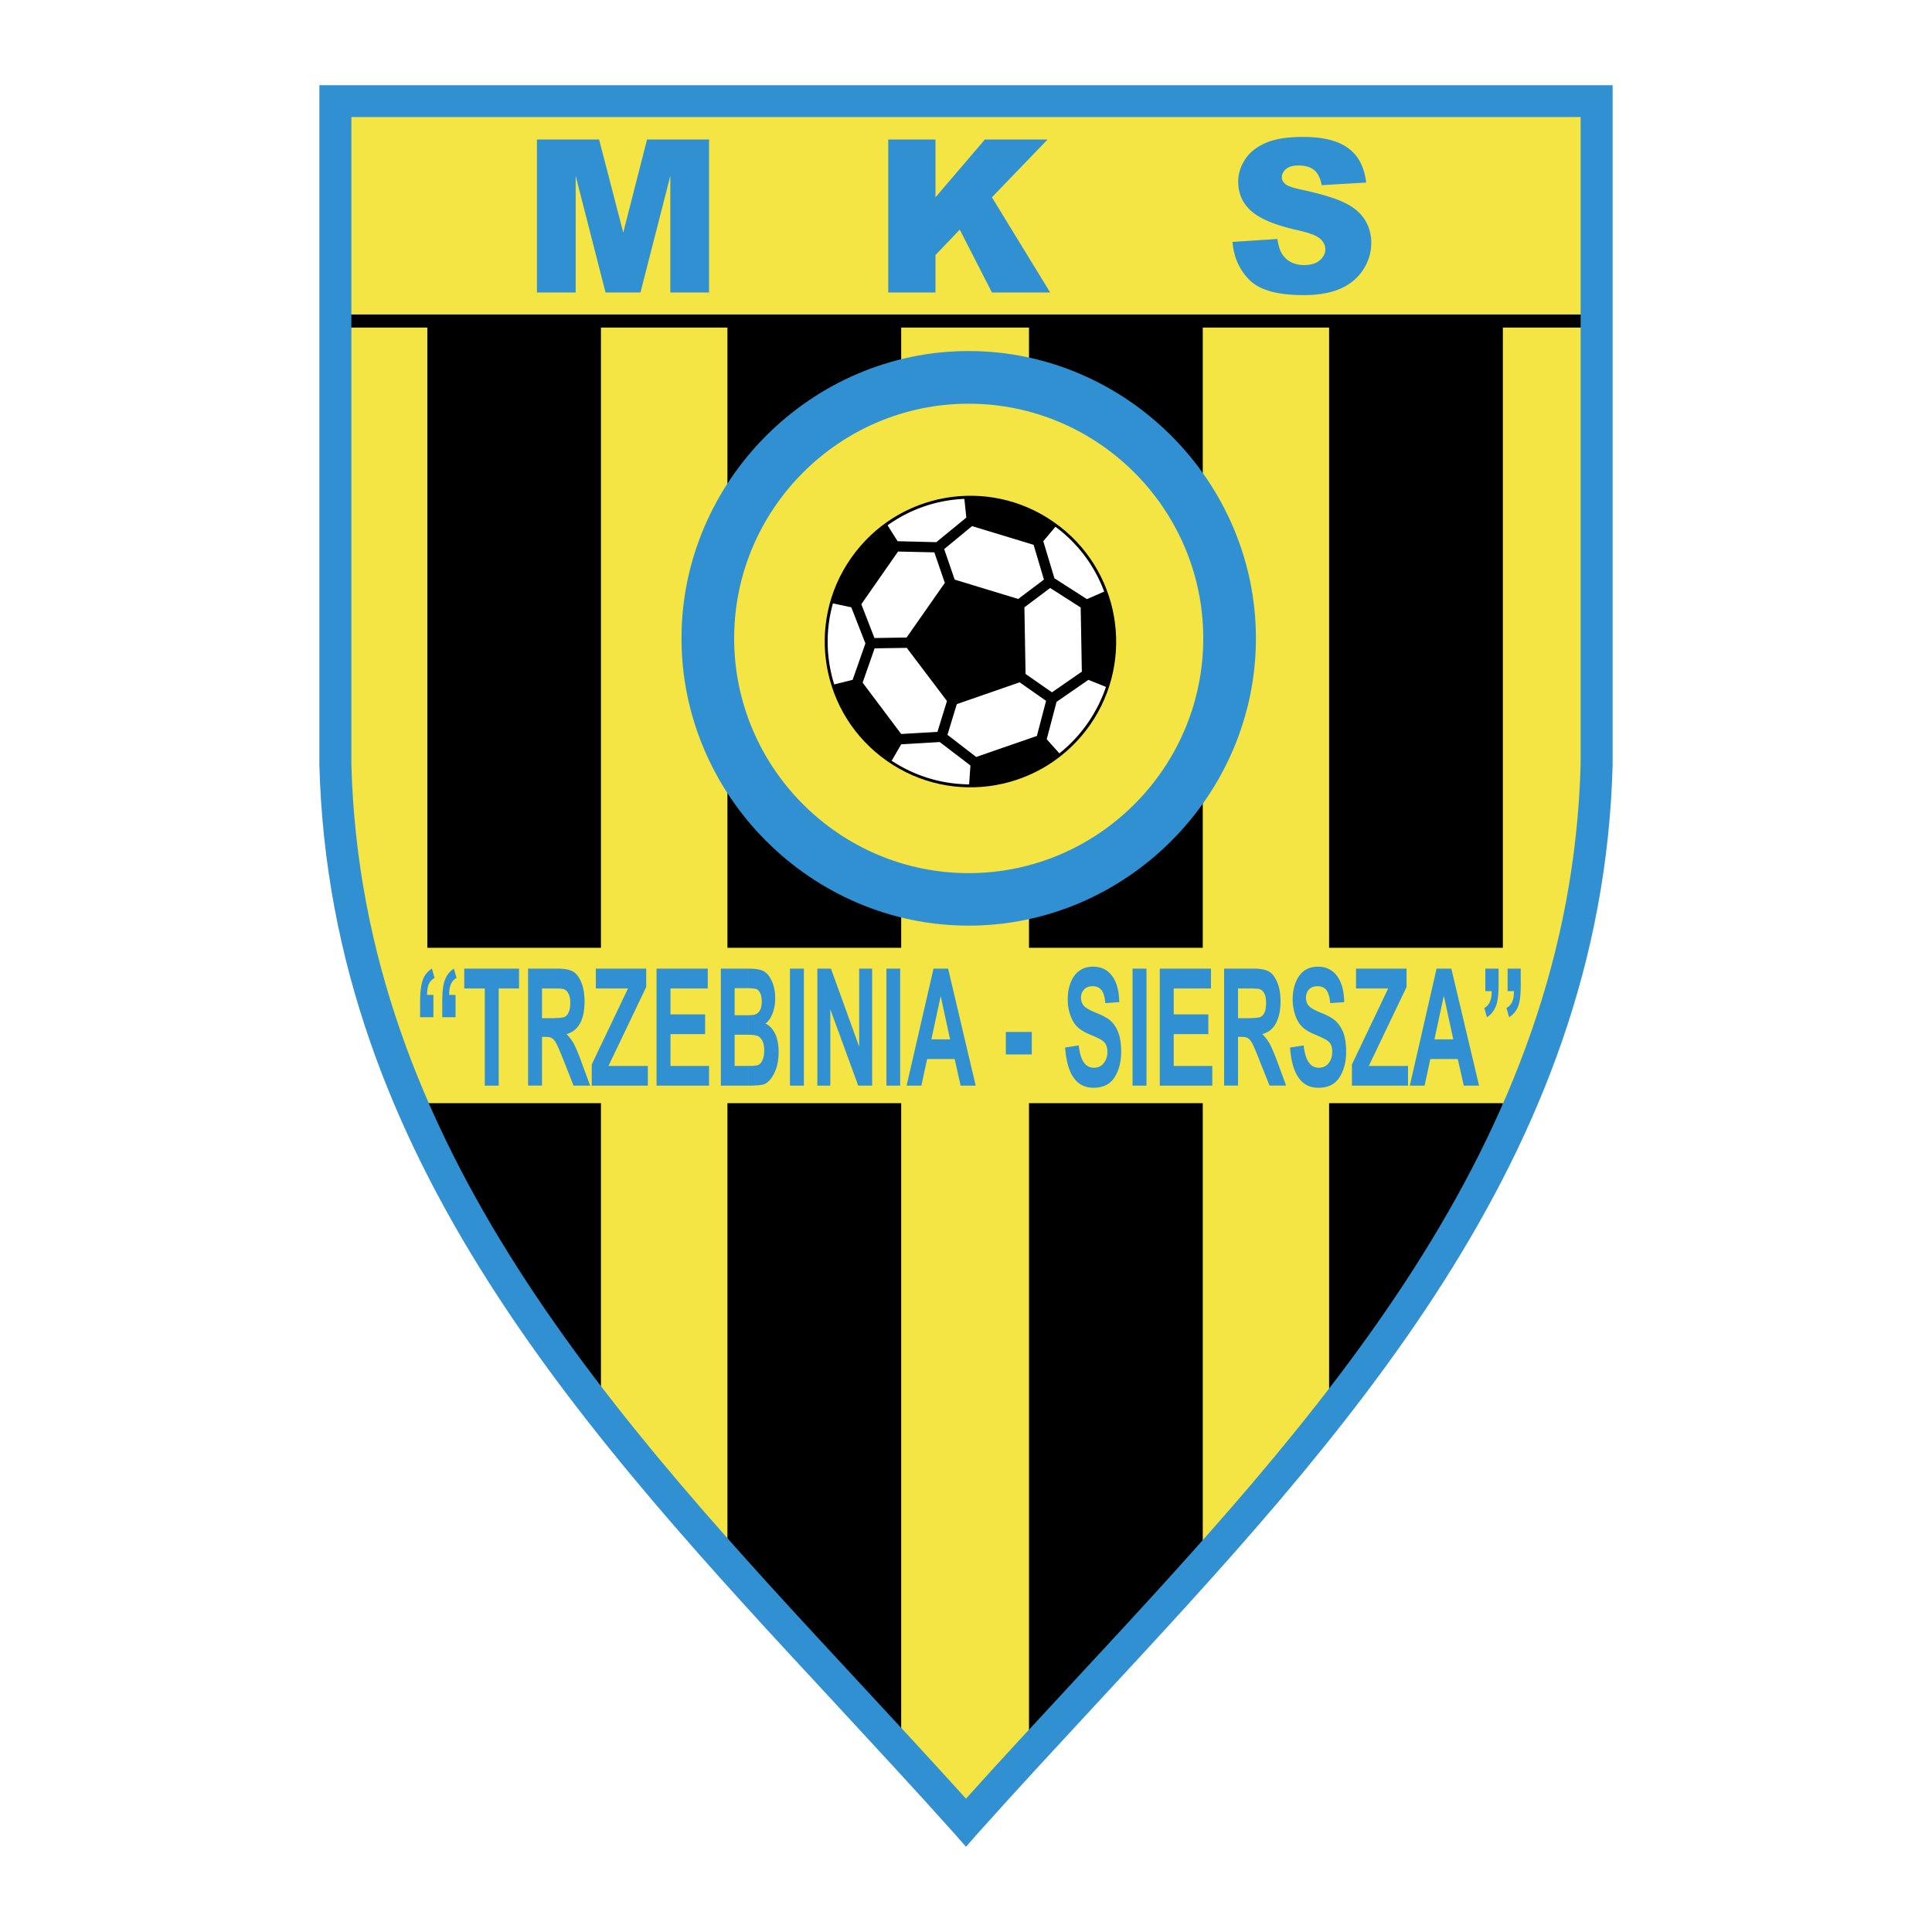 <svg xmlns="http://www.w3.org/2000/svg" width="2500" height="2500" viewBox="0 0 192.756 192.756"><g fill-rule="evenodd" clip-rule="evenodd"><path fill="#fff" d="M0 0h192.756v192.756H0V0z"/><path d="M158.912 9.323c0 21.854.768 44.919.916 66.773.295 44.738-34.018 76.514-63.45 104.637-27.518-28.598-61.371-58.375-63.45-104.342-.999-22.149.606-45.509.606-67.363 41.497 0 83.88.295 125.378.295z" fill="#f4e544"/><path d="M102.664 32.159H120v125.099l-17.336 18.105V32.159zM89.912 32.159H72.576v125.099l17.336 18.678V32.159zM42.635 32.175h17.32v108.614l-17.32-26.256V32.175zM149.941 32.175h-17.336v109.171l17.336-25.242V32.175z"/><path d="M34.139 31.373h123.922v1.31H34.139v-1.31z"/><path fill="#f4e544" d="M151.447 110.064H41.293V94.561h110.154v15.503z"/><path d="M96.64 92.351c-15.683 0-28.647-12.965-28.647-28.664 0-15.682 12.965-28.664 28.647-28.664 15.698 0 28.663 12.981 28.663 28.664 0 15.699-12.965 28.664-28.663 28.664z" fill="#3090d1"/><path d="M96.64 87.113c-12.883 0-23.393-10.526-23.393-23.426 0-12.883 10.51-23.409 23.393-23.409 12.899 0 23.409 10.526 23.409 23.409 0 12.9-10.51 23.426-23.409 23.426z" fill="#f4e544"/><path fill="#3090d1" d="M53.57 13.922h6.204l2.407 9.283 2.374-9.283h6.188v15.257h-3.864V17.541L63.9 29.179h-3.487l-2.979-11.638v11.638H53.57V13.922zM88.619 13.922h4.714v5.763l4.927-5.763h6.254l-5.549 5.763 5.81 9.494h-5.81l-3.209-6.269-2.423 2.537v3.732h-4.714V13.922zM122.963 24.137l4.484-.294c.1.737.295 1.293.59 1.669.492.622 1.18.934 2.08.934.67 0 1.195-.164 1.555-.475.377-.328.557-.688.557-1.097 0-.393-.18-.753-.523-1.064s-1.146-.605-2.424-.884c-2.062-.474-3.535-1.08-4.42-1.85-.883-.77-1.326-1.751-1.326-2.947 0-.786.23-1.522.688-2.226.443-.688 1.131-1.244 2.047-1.637.916-.409 2.16-.605 3.748-.605 1.949 0 3.438.36 4.453 1.097 1.031.72 1.637 1.866 1.834 3.454l-4.438.262c-.131-.688-.375-1.195-.752-1.506s-.9-.458-1.572-.458c-.539 0-.949.115-1.227.344-.279.229-.426.524-.426.852 0 .246.113.458.344.655.229.196.752.376 1.588.557 2.062.442 3.535.9 4.42 1.358.9.442 1.539 1.015 1.947 1.687.41.671.623 1.424.623 2.259 0 .966-.279 1.883-.818 2.701-.541.818-1.293 1.457-2.275 1.882-.967.426-2.195.639-3.668.639-2.604 0-4.387-.508-5.385-1.506-1.001-1.001-1.573-2.262-1.704-3.801zM45.451 101.486h-1.326v-1.605c0-.9.082-1.57.229-2.014.18-.539.491-.949.933-1.227l.262.934a1.238 1.238 0 0 0-.557.605c-.115.262-.18.621-.18 1.08h.638v2.227h.001zm-2.21 0h-1.326v-1.605c0-.9.099-1.604.262-2.096.164-.49.475-.867.917-1.145l.262.934a1.351 1.351 0 0 0-.573.605c-.115.262-.164.621-.18 1.08h.638v2.227zM48.365 108.312v-9.691h-2.047v-1.98h5.468v1.98h-2.03v9.691h-1.391zM55.486 96.641h.131c.753 0 1.293.113 1.604.326.328.197.589.574.786 1.08.213.525.312 1.146.312 1.867 0 .9-.147 1.637-.458 2.209-.328.557-.77.9-1.342 1.049.295.295.54.621.736.965.18.361.458.982.786 1.9l.835 2.275h-1.654l-.999-2.537c-.36-.9-.605-1.457-.736-1.703v-2.506c.409 0 .688-.049.835-.098.164-.082.311-.229.409-.475.114-.229.164-.539.164-.934 0-.359-.049-.67-.164-.883-.099-.229-.246-.393-.442-.475-.098-.049-.36-.066-.802-.082v-1.978h-.001zm-2.799 11.671V96.641h2.799v1.98h-1.408v2.963h1.032c.131 0 .262 0 .376-.018v2.506s0-.018-.017-.018c-.114-.229-.262-.393-.409-.475-.147-.098-.376-.131-.688-.131h-.295v4.863h-1.39v.001zM59.038 108.312v-2.111l3.618-7.58h-3.209v-1.98h5.026v1.832l-3.765 7.875h3.928v1.964h-5.598zM65.504 108.312V96.641h5.108v1.98h-3.716v2.586h3.454v1.965h-3.454v3.176h3.847v1.964h-5.239zM74.655 96.641h.017c.753 0 1.277.098 1.588.295.311.195.557.523.77 1.014.212.475.311 1.031.311 1.637 0 .557-.082 1.064-.262 1.523-.18.457-.409.785-.704 1.014.409.197.737.541.966 1.031.229.477.343 1.082.343 1.785 0 .836-.147 1.555-.442 2.145-.294.59-.638.949-1.031 1.098-.246.082-.769.131-1.555.131v-1.965c.524 0 .868-.033 1.031-.115.147-.082.295-.244.393-.49.115-.246.164-.541.164-.918 0-.393-.049-.703-.164-.949-.131-.244-.278-.408-.475-.508-.163-.08-.491-.131-.949-.131v-1.947c.295-.016.491-.016.59-.049.229-.049.409-.18.556-.41.131-.229.197-.539.197-.916 0-.344-.049-.623-.164-.852-.114-.213-.245-.344-.393-.393-.115-.033-.376-.064-.786-.082v-1.948h-.001zm-2.734 0h2.733v1.947h-1.359v2.701h1.358v1.947h-1.358v3.111H74.653v1.965h-2.734V96.641h.002zM78.813 108.312V96.641h1.392v11.671h-1.392zM81.546 108.312V96.641h1.36l2.815 7.791v-7.791h1.293v11.671h-1.391l-2.783-7.613v7.613h-1.294zM88.438 108.312V96.641h1.375v11.671h-1.375zM97.344 108.312h-1.506l-.589-2.652h-1.392v-1.965h.933l-.933-4.289V96.64h.737l2.75 11.672zm-3.487-2.652h-1.358l-.573 2.652h-1.474l2.685-11.672h.72v2.766-.033l-.933 4.322h.933v1.965zM100.355 105.201v-2.242h2.586v2.242h-2.586zM144.064 105.66v-1.965h.932l-.932-4.289V96.64h.736l2.766 11.672h-1.521l-.605-2.652h-1.376zm6.352-9.019h1.309v1.619c0 .885-.064 1.557-.213 2.014-.195.541-.508.951-.949 1.213l-.262-.918c.262-.146.459-.359.572-.621.115-.262.164-.623.182-1.064h-.639v-2.243zm-2.227 0h1.326v1.619c0 .9-.082 1.572-.23 2.014-.195.541-.508.951-.932 1.213l-.264-.918c.264-.146.443-.359.557-.621.115-.246.182-.605.182-1.064h-.639v-2.243zm-4.125 0v2.766l-.018-.033-.932 4.322h.949v1.965h-1.359l-.572 2.652h-1.475l2.67-11.672h.737zm-19.136 7.431v-2.506c.408 0 .688-.049.818-.098.18-.082.311-.229.426-.475.098-.229.146-.539.146-.934 0-.359-.049-.67-.146-.883-.115-.229-.262-.393-.443-.475-.098-.049-.375-.066-.801-.082v-1.98h.131c.736 0 1.275.113 1.604.326.311.197.574.574.785 1.08.213.525.312 1.146.312 1.867 0 .9-.164 1.637-.475 2.209-.312.557-.77.9-1.344 1.049.295.295.541.621.738.965.195.361.457.982.801 1.9l.836 2.275h-1.654l-1.014-2.537c-.345-.898-.589-1.455-.72-1.701zm3.781.442l1.357-.213c.164 1.49.656 2.227 1.508 2.227.408 0 .752-.146.982-.459.244-.293.359-.67.359-1.129 0-.262-.033-.49-.115-.672a.972.972 0 0 0-.393-.457c-.164-.131-.59-.328-1.244-.605-.59-.246-1.031-.525-1.293-.818-.279-.279-.508-.672-.654-1.146a4.632 4.632 0 0 1-.246-1.523c0-.637.098-1.211.311-1.734.213-.508.492-.885.852-1.146.377-.262.818-.393 1.359-.393.818 0 1.439.311 1.898.918.459.605.703 1.488.721 2.619l-1.393.098c-.064-.623-.195-1.064-.393-1.311-.195-.244-.49-.375-.867-.375s-.654.113-.867.326c-.197.23-.295.492-.295.818 0 .312.082.59.277.803.182.213.607.459 1.262.721.703.277 1.195.572 1.506.883.311.312.557.721.721 1.195.162.492.244 1.098.244 1.801 0 1.016-.229 1.867-.67 2.555-.443.688-1.146 1.031-2.113 1.031-1.685-.003-2.619-1.346-2.814-4.014zm6.172 3.798v-2.111l3.617-7.58h-3.209v-1.98h5.043v1.832l-3.766 7.875h3.912v1.965h-5.597v-.001zm-28.615-3.798l1.359-.213c.162 1.49.654 2.227 1.506 2.227.426 0 .752-.146.982-.459.244-.293.375-.67.375-1.129 0-.262-.049-.49-.131-.672a.972.972 0 0 0-.393-.457c-.164-.131-.572-.328-1.244-.605-.59-.246-1.014-.525-1.293-.818-.277-.279-.49-.672-.654-1.146s-.246-.982-.246-1.523c0-.637.098-1.211.311-1.734.213-.508.492-.885.869-1.146.359-.262.818-.393 1.357-.393.803 0 1.441.311 1.883.918.459.605.703 1.488.721 2.619l-1.393.098c-.049-.623-.18-1.064-.393-1.311-.195-.244-.49-.375-.867-.375-.359 0-.654.113-.852.326-.213.23-.311.492-.311.818 0 .312.098.59.277.803.182.213.607.459 1.262.721.703.277 1.211.572 1.521.883.312.312.541.721.705 1.195.162.492.244 1.098.244 1.801 0 1.016-.229 1.867-.67 2.555-.443.688-1.146 1.031-2.096 1.031-1.7-.003-2.634-1.346-2.829-4.014zm18.662-7.873v1.98H123.52v2.963h1.031c.131 0 .262 0 .377-.018v2.506c-.018 0-.018-.018-.018-.018-.131-.229-.262-.393-.408-.475-.148-.098-.377-.131-.705-.131h-.277v4.863h-1.391v-11.67h2.799zm-11.934 11.671V96.641h1.391v11.672h-1.391v-.001zm2.717 0V96.641h5.107v1.98h-3.717v2.586h3.455v1.965h-3.455v3.176h3.848v1.965h-5.238v-.001z"/><path d="M105.152 52.097c6.58 4.6 8.186 13.669 3.586 20.25-4.617 6.581-13.67 8.185-20.25 3.568-6.581-4.6-8.186-13.669-3.569-20.25 4.6-6.58 13.653-8.184 20.233-3.568z"/><path fill="#fff" d="M96.984 52.49l6.139 1.866 1.031 3.471-2.57 1.931-6.335-1.931-1.048-3.045 2.783-2.292zM89.912 73.231l-3.847-5.124 1.195-3.421 3.208-.049 4.011 5.303-.95 3.078-3.617.213zM104.367 69.924l-.918 3.503-6.056 2.096-2.865-2.21.933-3.062 6.269-2.176 2.637 1.849zM90.452 63.605l-3.208.05-1.31-3.373 3.667-5.255 3.617.082 1.048 3.045-3.814 5.451zM107.936 67.01l-2.981 2.063-2.635-1.833-.115-6.647 2.57-1.931 3.045 1.948.116 6.4zM105.201 57.696l3.242 2.079 1.719-.753a14.117 14.117 0 0 0-4.863-6.466l-1.211 1.44 1.113 3.7zM93.415 54.094l2.996-2.455-.196-1.866a14.148 14.148 0 0 0-7.661 2.636l.999 1.587 3.862.098zM86.343 64.195l-1.408-3.602-1.833-.393a14.159 14.159 0 0 0 .131 8.087l1.833-.458 1.277-3.634zM105.414 70.022l-.982 3.732 1.262 1.408a14.324 14.324 0 0 0 2.799-2.979 14.53 14.53 0 0 0 1.85-3.65l-1.752-.704-3.177 2.193zM93.759 74.033l-3.847.229-.949 1.637a14.189 14.189 0 0 0 7.727 2.357l.131-1.882-3.062-2.341z"/><path d="M157.699 76.276V11.68H96.378V8.504h64.514v67.853c-1.064 39.271-26.814 67.02-51.566 93.701-3.879 4.191-7.742 8.35-11.77 12.852l-1.179 1.342v-4.797c3.308-3.699 6.958-7.611 10.608-11.557 24.359-26.257 49.683-53.546 50.714-91.622zM96.378 11.68H35.056v64.596c1.031 38.076 26.355 65.382 50.714 91.638 3.65 3.93 7.285 7.859 10.608 11.541v4.797l-1.179-1.342c-4.027-4.502-7.89-8.643-11.753-12.834-24.768-26.684-50.518-54.447-51.582-93.719V8.504h64.514v3.176z" fill="#3090d1"/></g></svg>